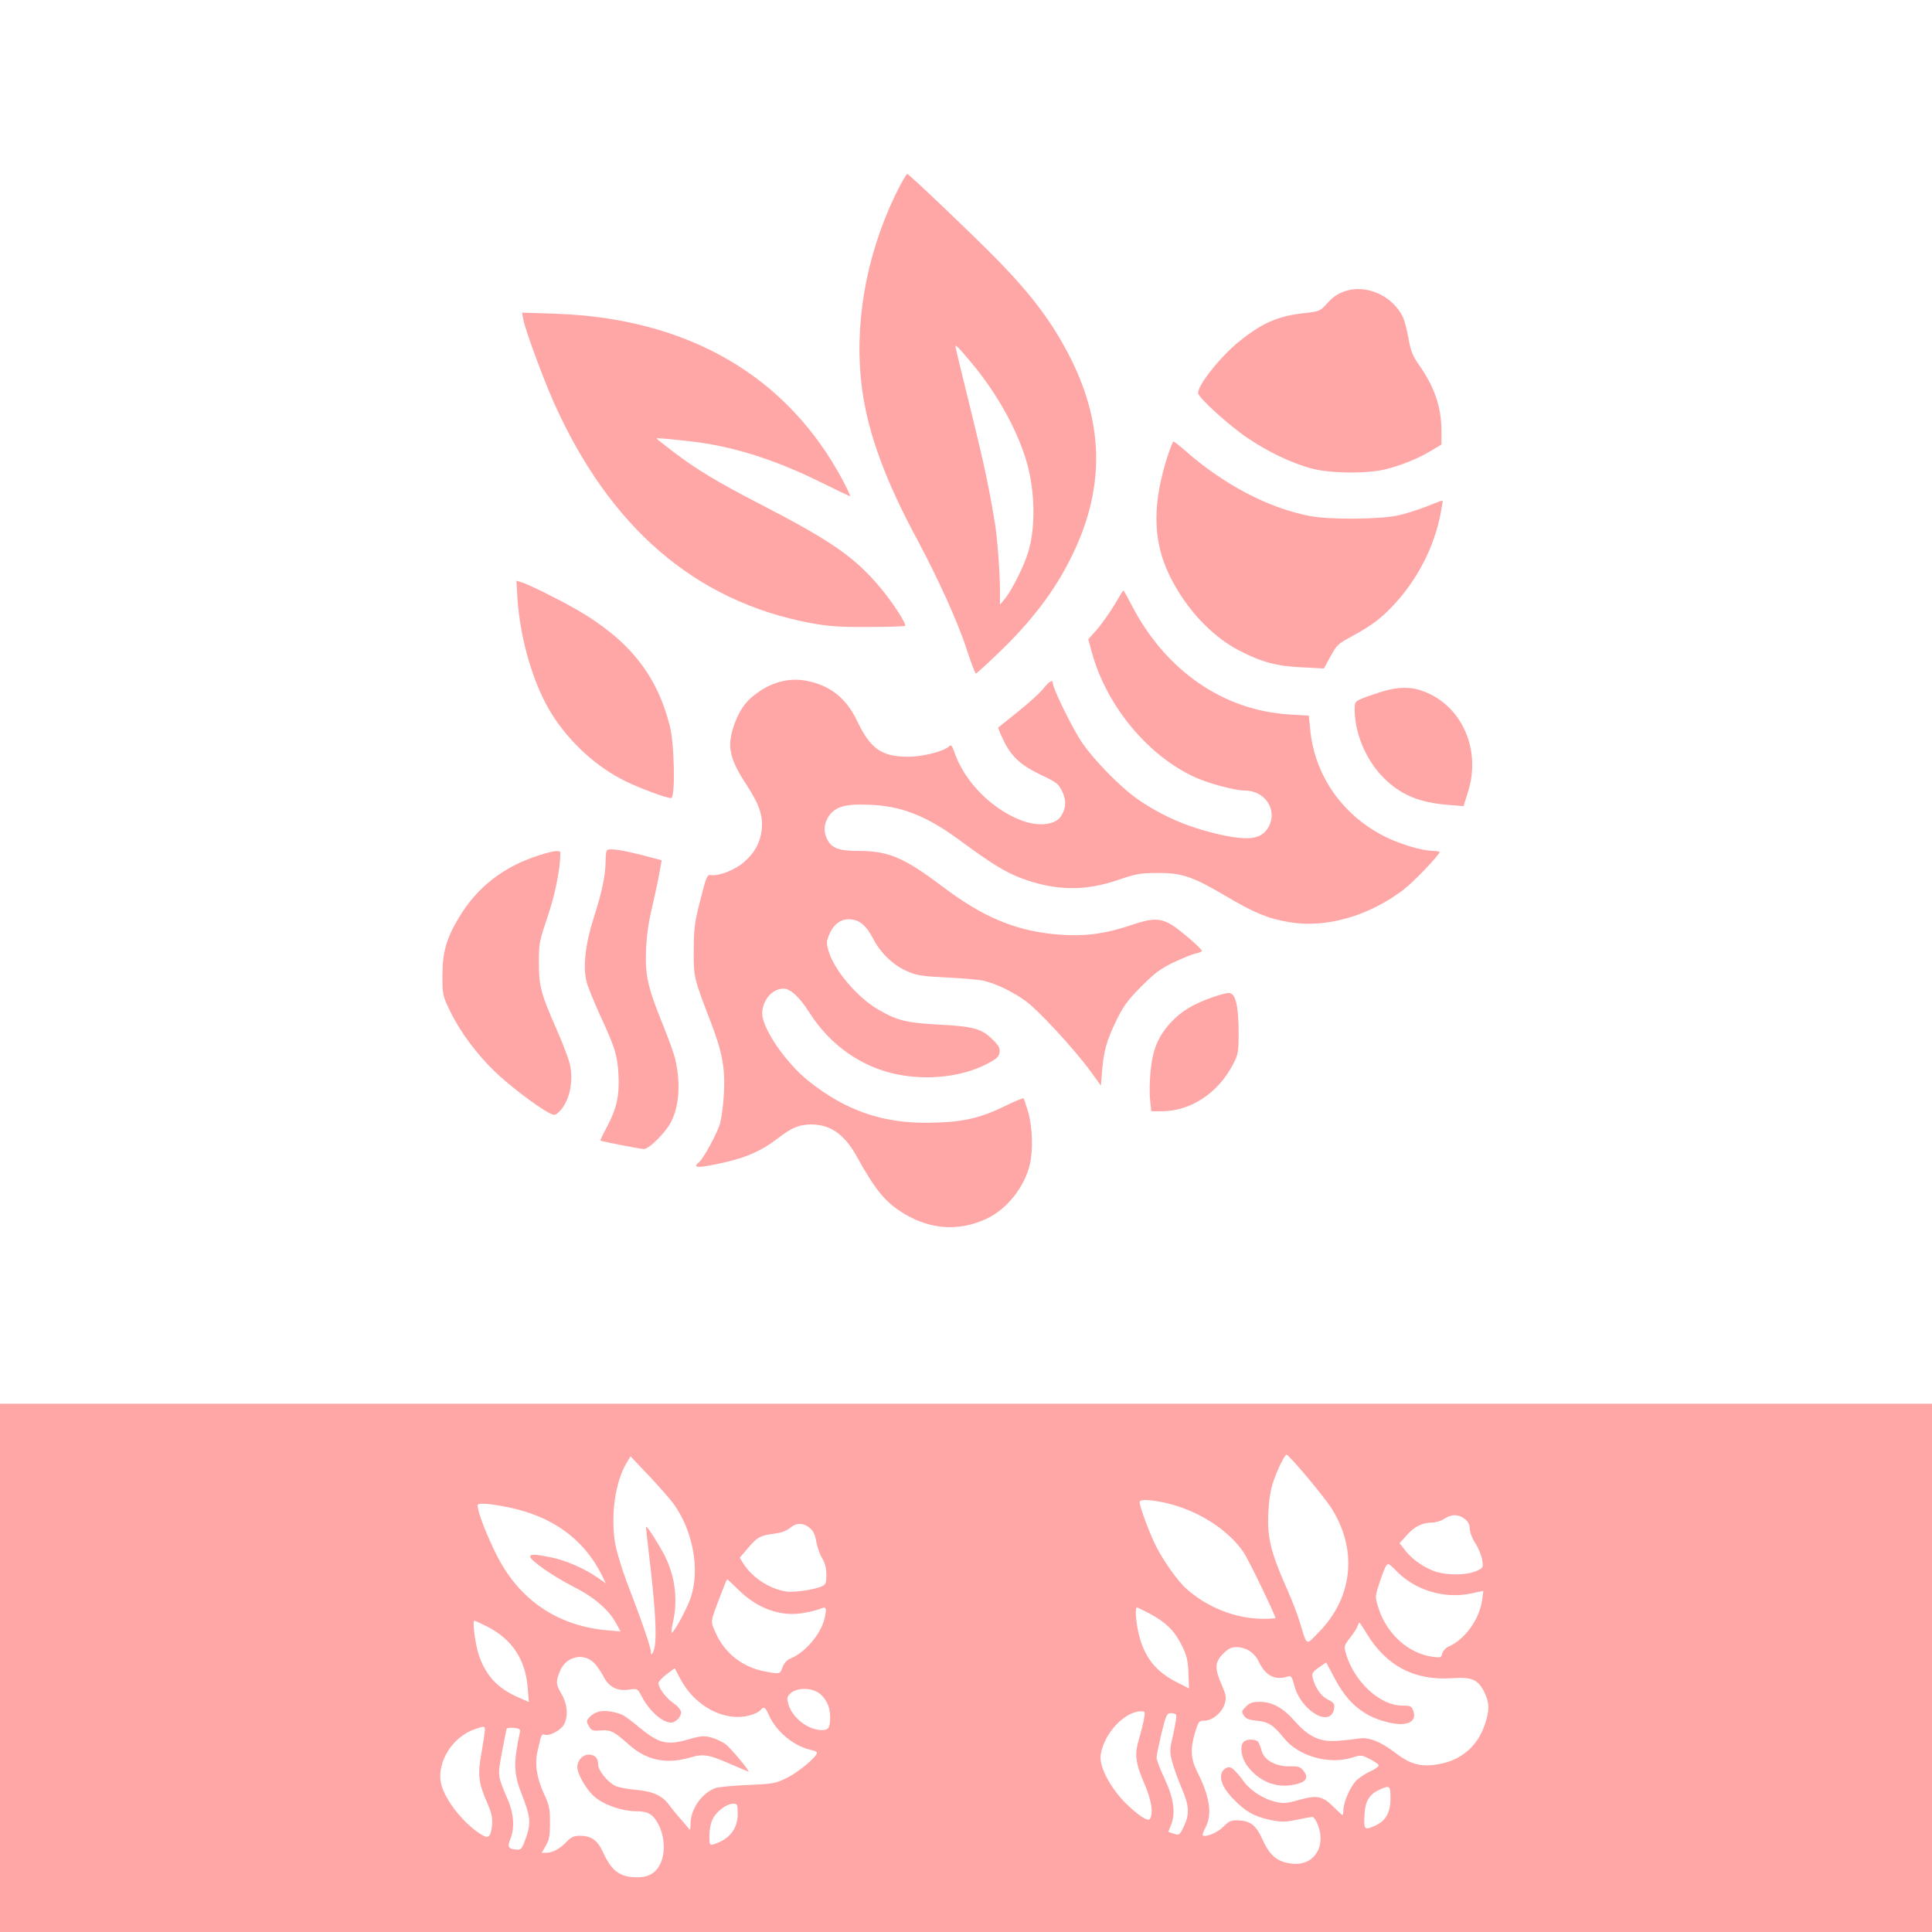 <?xml version="1.0" standalone="no"?>
<!DOCTYPE svg PUBLIC "-//W3C//DTD SVG 20010904//EN"
 "http://www.w3.org/TR/2001/REC-SVG-20010904/DTD/svg10.dtd">
<svg version="1.0" xmlns="http://www.w3.org/2000/svg"
 width="1024pt" height="1024pt" viewBox="0 0 1024 1024"
 preserveAspectRatio="xMidYMid meet">

<g transform="translate(0,1024) scale(0.1,-0.1)"
fill="#ffa6a6" stroke="none">
<path d="M4746 9208 c-159 -330 -222 -699 -176 -1036 32 -232 124 -482 292
-793 106 -197 216 -439 260 -576 24 -73 46 -132 50 -133 4 0 59 50 122 111
173 166 292 322 380 498 181 360 181 701 1 1061 -94 186 -203 333 -392 526
-118 121 -460 447 -474 452 -4 2 -33 -48 -63 -110z m421 -913 c117 -144 216
-320 266 -476 52 -157 59 -361 18 -501 -21 -73 -87 -206 -126 -253 l-25 -30 0
90 c-1 89 -13 252 -25 330 -30 186 -55 308 -125 592 -44 180 -83 338 -85 351
-6 24 14 4 102 -103z"/>
<path d="M7127 8696 c-43 -16 -61 -28 -102 -74 -28 -30 -37 -34 -116 -42 -136
-15 -221 -53 -340 -149 -98 -78 -219 -230 -219 -274 0 -23 163 -172 263 -239
110 -74 230 -131 334 -160 100 -28 304 -30 402 -4 85 22 170 57 236 97 l55 33
0 71 c0 128 -37 235 -122 355 -31 45 -42 72 -53 138 -8 45 -22 97 -31 115 -57
112 -195 172 -307 133z"/>
<path d="M2774 8545 c10 -54 104 -309 160 -435 296 -665 751 -1057 1361 -1172
100 -18 152 -22 308 -21 104 0 191 3 194 6 9 9 -66 125 -130 201 -135 162
-260 249 -642 446 -223 115 -333 182 -452 272 -51 39 -93 72 -93 74 0 4 71 -3
195 -17 210 -25 434 -96 667 -211 87 -43 160 -78 164 -78 3 0 -15 38 -39 84
-295 554 -821 859 -1521 883 l-179 6 7 -38z"/>
<path d="M6187 7818 c-75 -236 -77 -421 -5 -591 78 -184 227 -353 386 -435
119 -62 200 -83 333 -89 l116 -6 35 64 c31 58 41 68 109 104 110 60 158 96
228 171 123 132 212 304 246 479 7 38 13 71 11 72 -1 1 -40 -13 -86 -32 -47
-18 -116 -40 -155 -48 -102 -20 -360 -22 -463 -2 -219 42 -457 167 -661 347
-30 26 -58 48 -61 48 -4 0 -18 -37 -33 -82z"/>
<path d="M2743 7064 c15 -221 88 -463 185 -614 96 -150 238 -278 388 -351 80
-39 216 -89 241 -89 23 0 18 288 -7 383 -69 272 -217 456 -495 617 -95 54
-253 133 -294 145 l-24 7 6 -98z"/>
<path d="M5924 7063 c-37 -64 -91 -141 -127 -179 l-29 -32 20 -73 c78 -282
298 -547 549 -660 74 -33 209 -69 261 -69 106 0 173 -101 128 -189 -34 -64
-92 -77 -224 -52 -179 35 -336 100 -472 195 -94 66 -233 208 -299 306 -49 74
-151 282 -151 310 0 20 -19 9 -50 -30 -17 -22 -77 -76 -133 -121 -56 -45 -104
-83 -106 -85 -2 -2 10 -31 27 -66 41 -87 91 -133 199 -185 83 -39 93 -47 113
-88 23 -48 21 -89 -7 -132 -29 -44 -112 -55 -199 -25 -155 54 -302 197 -359
348 -22 60 -22 59 -37 46 -33 -27 -144 -54 -220 -53 -135 1 -196 44 -263 186
-60 126 -145 193 -273 217 -81 15 -165 -3 -240 -52 -70 -45 -109 -94 -139
-177 -42 -117 -29 -182 67 -328 65 -100 86 -162 77 -235 -8 -67 -37 -120 -93
-169 -48 -42 -132 -75 -176 -69 -20 3 -24 -7 -56 -132 -30 -118 -35 -152 -35
-265 -1 -143 -1 -146 92 -387 59 -154 75 -239 68 -373 -3 -60 -13 -133 -21
-162 -18 -56 -87 -183 -111 -203 -40 -33 -5 -33 144 1 109 25 191 62 269 122
79 61 118 77 182 77 101 0 175 -52 239 -166 102 -185 155 -248 255 -308 140
-84 290 -93 434 -26 110 51 203 169 231 291 17 73 13 197 -9 273 -11 38 -22
71 -25 74 -3 3 -42 -13 -87 -35 -146 -72 -236 -92 -424 -94 -239 -2 -433 66
-627 220 -121 96 -247 279 -247 359 0 70 53 132 113 132 36 0 83 -43 135 -124
111 -175 276 -291 465 -330 166 -34 349 -13 480 56 51 27 63 38 65 61 3 23 -5
37 -41 71 -57 55 -100 66 -292 76 -160 9 -210 21 -310 79 -111 64 -236 211
-264 313 -12 41 -11 50 7 91 25 55 68 82 120 73 44 -7 77 -37 109 -100 38 -74
104 -139 175 -171 55 -25 78 -29 217 -36 86 -4 175 -12 198 -18 68 -17 151
-58 217 -105 69 -49 262 -259 346 -374 l55 -76 6 74 c9 109 24 164 75 269 38
78 60 109 132 181 71 72 102 95 172 129 47 22 100 44 118 47 18 4 32 10 32 14
0 11 -115 111 -158 137 -62 38 -105 38 -219 -1 -145 -49 -260 -62 -409 -47
-210 21 -380 94 -590 253 -204 154 -285 188 -447 188 -100 0 -138 14 -162 60
-19 36 -19 73 -1 109 33 62 85 81 215 76 176 -5 311 -58 491 -191 167 -123
243 -170 332 -202 179 -64 329 -66 507 -5 93 32 118 36 206 36 128 1 187 -19
358 -120 154 -91 225 -121 337 -140 194 -35 426 31 611 173 52 40 189 183 189
198 0 3 -15 6 -33 6 -59 0 -185 38 -265 80 -222 115 -366 325 -388 567 l-7 70
-101 6 c-354 21 -661 234 -841 585 -20 39 -39 72 -41 72 -2 0 -15 -21 -30 -47z"/>
<path d="M7330 6576 c-41 -13 -92 -30 -112 -39 -36 -15 -38 -19 -38 -59 1
-128 61 -268 154 -361 90 -90 188 -131 342 -143 l81 -7 23 74 c72 221 -29 455
-230 533 -67 27 -134 27 -220 2z"/>
<path d="M3217 5733 c-4 -3 -7 -27 -7 -52 0 -76 -18 -165 -61 -299 -47 -146
-61 -268 -39 -349 7 -27 39 -104 70 -173 80 -173 92 -212 98 -314 6 -112 -9
-180 -59 -275 -22 -40 -38 -75 -37 -76 7 -5 211 -45 231 -45 28 0 117 89 145
146 43 85 50 209 20 334 -6 25 -35 106 -65 180 -80 197 -94 260 -89 394 3 74
13 148 31 221 14 61 32 143 39 183 l13 72 -36 10 c-164 44 -241 57 -254 43z"/>
<path d="M2855 5706 c-188 -60 -327 -169 -423 -330 -66 -110 -87 -183 -87
-306 0 -102 1 -107 41 -190 51 -106 138 -224 235 -318 72 -70 218 -182 286
-219 31 -16 33 -16 54 2 56 52 81 161 59 256 -7 30 -39 113 -71 186 -82 185
-93 228 -93 353 0 99 3 113 46 240 40 117 68 256 68 340 0 16 -38 11 -115 -14z"/>
<path d="M6420 4952 c-102 -37 -157 -71 -214 -131 -68 -74 -97 -144 -108 -261
-5 -52 -6 -121 -2 -152 l6 -58 53 0 c155 0 301 95 381 250 27 52 29 62 29 175
-1 135 -16 199 -50 202 -11 1 -54 -10 -95 -25z"/>
<path d="M0 1400 l0 -1400 5120 0 5120 0 0 1400 0 1400 -5120 0 -5120 0 0
-1400z m6920 1021 c51 -60 110 -135 132 -167 144 -220 122 -475 -59 -662 -74
-76 -64 -80 -103 48 -12 41 -46 129 -76 195 -79 180 -97 256 -92 384 4 74 12
125 28 171 24 69 59 140 70 140 4 0 49 -49 100 -109z m-3351 -150 c104 -143
142 -349 92 -499 -20 -58 -83 -176 -100 -186 -4 -3 -2 20 5 52 28 120 13 245
-42 355 -30 58 -94 160 -99 155 -2 -2 4 -57 12 -123 41 -337 48 -501 24 -543
-9 -15 -10 -15 -11 3 0 23 -53 177 -128 370 -27 72 -55 165 -62 207 -24 150 1
325 62 426 l20 33 97 -102 c53 -56 111 -123 130 -148z m2627 -1 c162 -41 315
-140 395 -257 24 -34 169 -334 169 -349 0 -2 -29 -4 -64 -4 -145 0 -296 59
-409 160 -44 39 -121 147 -161 227 -34 68 -86 209 -86 232 0 17 69 13 156 -9z
m-3501 -19 c232 -48 396 -166 492 -354 l24 -49 -46 32 c-69 47 -164 89 -241
105 -81 17 -114 19 -114 5 0 -20 119 -103 224 -157 117 -59 190 -122 233 -199
l22 -41 -57 5 c-259 19 -460 146 -584 370 -41 73 -102 218 -113 270 -7 32 -6
32 32 32 21 0 79 -9 128 -19z m5069 -62 c18 -14 26 -30 26 -51 0 -18 13 -52
29 -77 17 -25 33 -65 37 -89 6 -41 6 -42 -32 -59 -57 -25 -175 -23 -236 5 -60
26 -109 64 -143 108 l-27 35 38 42 c41 46 80 66 134 67 19 0 49 9 65 20 39 26
76 25 109 -1z m-3467 -52 c14 -12 25 -37 29 -66 4 -25 17 -64 30 -87 17 -28
24 -56 24 -91 0 -43 -3 -51 -24 -61 -41 -18 -149 -34 -191 -27 -87 14 -179 74
-226 149 l-18 30 41 48 c50 60 68 70 140 79 39 5 67 15 87 32 34 28 73 27 108
-6z m3099 -218 c99 -106 256 -155 400 -125 l66 14 -6 -47 c-15 -104 -91 -211
-178 -248 -15 -7 -30 -23 -34 -37 -5 -22 -9 -23 -47 -18 -132 17 -249 122
-292 263 -17 55 -17 57 5 125 26 79 38 104 48 104 5 0 21 -14 38 -31z m-3480
-107 c100 -98 220 -141 337 -122 37 6 78 16 92 22 35 16 39 7 25 -51 -20 -83
-101 -178 -179 -211 -20 -8 -35 -24 -43 -46 -14 -38 -13 -38 -93 -23 -117 21
-213 96 -260 201 -31 69 -33 52 27 211 16 42 31 77 32 77 1 0 29 -26 62 -58z
m2175 -123 c88 -47 134 -92 171 -167 28 -55 34 -80 37 -149 l3 -82 -63 32
c-113 56 -175 135 -204 259 -15 64 -20 138 -9 138 3 0 32 -14 65 -31z m-3509
-70 c132 -67 204 -175 215 -327 l6 -73 -59 26 c-106 47 -167 112 -205 219 -19
55 -37 186 -25 186 4 0 34 -14 68 -31z m4663 -39 c103 -169 250 -247 445 -235
113 8 144 -6 179 -77 25 -53 26 -89 4 -159 -41 -131 -138 -209 -278 -224 -74
-8 -128 9 -200 65 -75 58 -138 83 -189 76 -140 -19 -181 -19 -234 4 -36 16
-68 41 -107 85 -64 73 -121 105 -189 105 -37 0 -52 -5 -72 -25 -24 -24 -25
-28 -11 -48 11 -17 27 -23 68 -27 62 -6 87 -22 144 -92 77 -96 238 -142 360
-104 48 15 52 15 95 -7 24 -12 46 -27 47 -33 2 -6 -16 -19 -39 -30 -24 -10
-57 -32 -75 -47 -33 -29 -73 -118 -73 -162 0 -14 -2 -25 -5 -25 -2 0 -24 20
-48 44 -57 57 -87 63 -182 36 -67 -19 -83 -20 -125 -10 -60 14 -128 57 -161
99 -56 76 -77 93 -99 81 -48 -26 -35 -91 35 -163 64 -67 111 -94 193 -112 65
-13 81 -13 145 0 40 8 77 15 83 15 7 0 19 -18 28 -40 47 -117 -19 -219 -134
-208 -77 8 -118 40 -157 125 -37 81 -64 102 -133 105 -35 1 -46 -4 -76 -34
-30 -31 -97 -59 -110 -45 -2 2 5 21 16 42 36 71 22 164 -45 295 -34 67 -37
122 -11 208 18 58 21 62 49 62 42 0 94 43 108 89 10 34 8 45 -14 97 -41 92
-39 124 7 170 24 24 43 34 66 34 53 0 97 -27 120 -74 38 -79 87 -104 159 -81
14 4 20 -5 30 -45 36 -142 200 -234 213 -120 2 19 -5 28 -34 42 -37 18 -68 63
-81 118 -5 21 1 30 33 52 l39 27 42 -79 c73 -141 162 -213 301 -242 91 -19
140 9 118 66 -8 23 -15 26 -58 26 -120 0 -258 130 -300 281 -9 33 -7 40 24 79
18 23 36 50 39 61 4 10 8 19 10 19 2 0 20 -27 40 -60z m-4098 -152 c14 -13 36
-45 50 -71 30 -59 74 -82 139 -72 42 6 43 5 64 -34 39 -77 110 -141 156 -141
25 0 54 30 54 54 -1 13 -16 32 -41 49 -40 28 -79 81 -79 107 1 8 20 29 43 46
l43 32 28 -53 c78 -150 238 -234 372 -196 23 6 47 18 54 26 19 23 25 19 46
-27 38 -86 132 -163 222 -183 17 -3 32 -10 32 -15 0 -21 -97 -102 -157 -132
-63 -31 -74 -33 -212 -39 -80 -3 -158 -11 -172 -17 -72 -29 -128 -111 -129
-187 -1 -38 -1 -39 -15 -20 -9 11 -28 34 -43 50 -15 17 -40 47 -55 68 -38 51
-87 73 -181 81 -44 4 -91 13 -106 21 -42 22 -90 82 -90 113 0 35 -17 52 -51
52 -31 0 -59 -31 -59 -65 0 -39 48 -121 91 -158 51 -44 147 -77 223 -77 62 0
89 -17 117 -72 30 -59 36 -137 14 -194 -22 -57 -62 -84 -127 -84 -91 0 -135
32 -179 127 -31 69 -63 93 -127 93 -30 0 -45 -7 -68 -31 -36 -38 -75 -59 -108
-59 l-25 0 22 38 c18 30 22 52 22 122 0 77 -4 93 -35 160 -36 79 -47 156 -30
223 4 17 11 45 14 60 5 20 11 27 22 23 23 -9 80 19 100 49 27 41 23 110 -9
165 -31 53 -32 66 -10 121 31 78 122 102 180 47z m1188 -158 c40 -25 65 -74
65 -128 0 -59 -8 -72 -44 -72 -72 1 -153 62 -176 133 -10 33 -10 41 5 57 30
34 104 38 150 10z m1729 -137 c-3 -21 -15 -69 -26 -106 -26 -87 -21 -128 28
-242 37 -86 48 -155 29 -185 -10 -17 -62 17 -130 84 -83 84 -141 196 -131 256
18 113 125 228 214 230 21 0 22 -3 16 -37z m170 18 c3 -5 -4 -50 -15 -100 -20
-86 -21 -95 -6 -149 8 -31 31 -95 51 -142 41 -95 42 -139 6 -210 -19 -37 -21
-38 -49 -29 l-29 10 15 37 c25 61 14 143 -35 246 -23 49 -42 98 -42 110 0 11
12 69 26 129 24 97 29 107 50 107 12 0 25 -4 28 -9z m-3664 -83 c-1 -13 -9
-66 -18 -118 -21 -114 -16 -160 28 -260 26 -60 31 -83 28 -122 -7 -69 -19 -77
-66 -46 -82 55 -165 155 -197 240 -43 114 40 266 169 312 55 19 56 19 56 -6z
m185 -12 c-34 -159 -33 -217 10 -325 47 -121 50 -152 23 -231 -22 -61 -25 -65
-52 -63 -42 3 -48 15 -31 56 23 55 19 132 -11 202 -58 138 -57 128 -34 255 12
63 23 120 25 126 2 6 19 8 39 6 31 -4 35 -7 31 -26z m4615 -348 c0 -72 -24
-117 -77 -142 -61 -29 -66 -25 -61 54 4 76 25 110 83 136 51 23 55 19 55 -48z
m-3460 -82 c0 -79 -45 -136 -127 -161 -22 -6 -23 -4 -23 47 0 30 7 68 18 88
20 40 74 80 108 80 22 0 24 -4 24 -54z"/>
<path d="M6592 1008 c-22 -22 -14 -82 17 -125 61 -84 155 -123 250 -102 64 13
79 36 50 73 -17 22 -27 25 -73 24 -73 -2 -136 33 -149 82 -5 19 -13 41 -19 48
-13 15 -60 16 -76 0z"/>
<path d="M3174 1168 c-17 -4 -39 -17 -49 -29 -18 -19 -18 -23 -4 -47 13 -24
20 -27 61 -24 56 4 70 -3 149 -73 95 -85 198 -107 324 -71 72 22 102 17 219
-35 49 -21 91 -39 93 -39 10 0 -94 125 -122 146 -17 12 -51 28 -75 35 -39 10
-55 9 -124 -11 -114 -32 -154 -21 -262 68 -32 27 -69 54 -80 60 -37 19 -98 29
-130 20z"/>
</g>
</svg>
